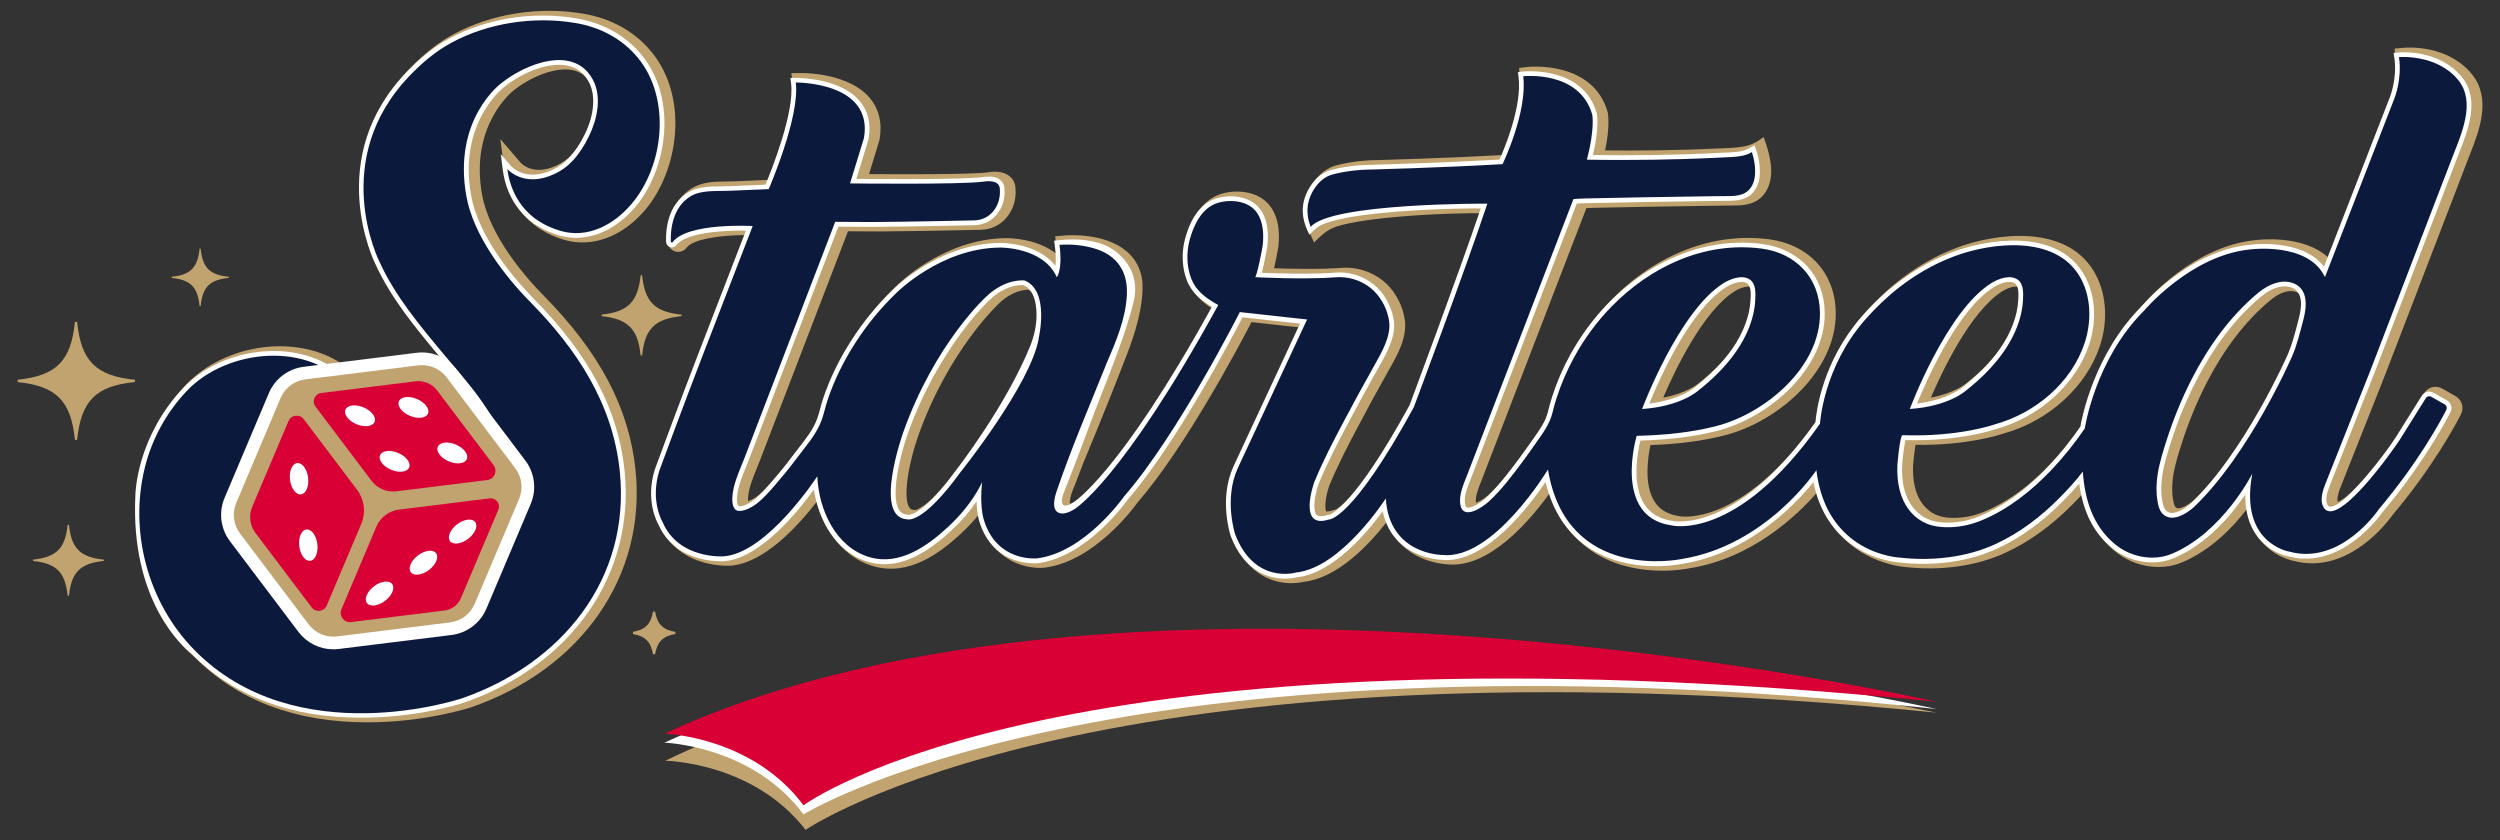 <?xml version="1.0" encoding="UTF-8"?>
<svg xmlns="http://www.w3.org/2000/svg" xmlns:xlink="http://www.w3.org/1999/xlink" version="1.1" id="Layer_2" x="0px" y="0px" viewBox="0 0 1071.78 360.11" style="enable-background:new 0 0 1071.78 360.11;" xml:space="preserve">
<rect x="0" y="0" width="1071.78" height="360.11" fill="#333333" stroke="none"/>
<style type="text/css">
	.st0{fill:#C1A36F;}
	.st1{fill:#FFFFFF;}
	.st2{fill:#0B193D;}
	.st3{fill:#D80034;}
</style>
<g>
	<g>
		<g>
			<path class="st0" d="M279.28,22.21L279.28,22.21c-7.13-8.66-17.2-14.3-29.13-16.33c-19.13-3.24-39.48-0.01-55.85,8.88     c-6.37,3.46-12.02,7.87-18.31,14.3c-37.52,38.33-14.45,84.49-14.25,84.86c6.79,14.99,17.59,27.93,28.03,40.44l0.17,0.2     c1.26,1.51,2.53,3,3.81,4.52c9,10.6,17.49,20.62,21.5,33.5c1,3.21,1.74,6.5,2.2,9.79c1.32,9.43,0.45,19.02-2.51,27.74     c-2.7,7.94-7.17,15.15-12.96,21.33c-18.51,13.2-58.77,24.65-81.14-4.69c-27.18-35.66,0.43-53.12,0.77-53.33     c1.63-0.2,3.28-0.3,4.92-0.26c6.38,0.19,11.58,2.32,14.64,5.97c2.75,3.3,3.52,7.54,3.69,10.53c0.09,1.65,0.06,4.33-0.03,4.98     l-0.6,1.76l1.71,0.63l0.17,0.89l0.95,2.59l2.34-0.47c15.23-3.01,15.82-27.43,15.84-28.45c0.25-9.65-2.82-18.46-9.37-26.94     c-7.51-9.72-19.26-15.45-33.09-16.14c-16.23-0.8-32.69,5.48-42.96,16.36c-20.47,21.68-21.08,46.22-21.1,47.18     c-2.3,46.66,21.14,66.78,24.38,69.33c18.39,18.78,43.43,28.3,74.44,28.3c24.98,0,44.39-6.44,44.6-6.51     c47.37-16.47,74.97-56.34,70.33-101.58c-2.73-26.58-15.29-50.42-39.54-75.01c-6.77-6.86-22.86-24.78-26.22-42.94     c-5.54-29.97,13.14-44.59,13.39-44.78c6.79-5.54,17.68-10.34,25.38-8.8c3.51,0.7,6.09,2.67,7.87,6.01     c2.71,5.06,2.06,12.72-1.73,20.49c-1.88,3.86-3.93,6.97-6.26,9.5c-1.91,2.08-4.02,3.62-6.66,4.86     c-10.08,4.74-15.21-0.87-15.41-1.09l-8.78-10.21l1.72,13.36c1.4,10.87,6.9,19.87,15.49,25.32c3.04,1.93,6.46,3.46,10.17,4.53     c11.85,3.46,24.75-1.25,34.5-12.59C290.89,73.33,295.54,41.96,279.28,22.21z"></path>
			<path class="st0" d="M1059.67,31.74c-10.19-12.42-26.97-11.42-28.86-11.27l-4.28,0.38l0.64,4.24c1.23,8.15-1.75,15.71-1.79,15.82     l-27.06,69.63c-11.02-10.31-30.77-7.69-31.6-7.57c-26.49,2.71-46.31,25.71-47.79,27.47c-19.63,19.68-25.4,46.9-26.29,51.7     c-4.17,6-8.61,11.49-13.19,16.34c-9.31,9.83-18.62,16.62-28.46,20.77c-4.09,1.72-8.27,2.65-12.42,2.76     c-5.73,0.17-9.38-0.99-12.57-3.99c-5.3-4.98-6.1-12.82-5.83-18.53c0.05-1.11,0.55-5.82,1.04-8.79     c21.92,0.36,36.03-4.26,37.74-4.85c19.3-5.3,35.51-20.02,41.3-37.52c3.73-11.26,2.73-23.28-2.67-32.16     c-12.36-20.36-42.33-15.98-58.08-10.19c-2.03,0.75-4.08,1.59-6.09,2.51c-12.69,5.81-24.23,14.6-34.29,26.12     c-16.53,18.93-19.58,40.26-20.1,45.64c-32.87,46.18-58.73,41.11-59.04,41.05l-0.29-0.06c-4.72-0.71-8.2-2.79-10.36-6.19     c-4.64-7.31-2.87-19.04-1.75-24.23c12.27-0.44,22.44-1.79,31.89-4.2c23.05-5.91,47.78-27.66,47.54-52.5     c-0.16-16.91-11.4-29.29-28.63-31.54c-23.84-3.11-48.52,6.42-67.74,26.15c-6.37,6.54-11.88,13.97-16.37,22.1     c-3.32,6.01-6.04,12.29-8.08,18.68c-0.7,2.19-1.3,4.34-1.79,6.4c-0.91,3.82-3.25,7.13-5.73,10.64l-0.79,1.12     c-2.06,2.94-3.78,5.38-5.61,7.83c-4.68,6.31-8.96,11.92-14.02,16.58c-2,1.85-4.36,3.08-5.49,3.44c-0.36-2.66,0.95-5.94,2.21-9.11     c0.21-0.53,0.42-1.04,0.61-1.55L680.11,89.2c1.83-0.09,3.69-0.12,5.5-0.15c0.9-0.02,1.79-0.03,2.68-0.05     c6.53-0.16,13.07-0.28,19.6-0.39c6.99-0.12,13.98-0.22,20.98-0.32l4.46-0.07c3.59-0.06,7.19-0.12,10.78-0.13     c4.06-0.02,9.14-0.63,12.44-5.21c4.32-6,2.87-14.12,0.65-20.93c-0.36-1.1-0.74-2.17-1.12-3.19c-2.18,1.59-4.17,2.93-6.83,3.65     c-3.18,0.86-6.5,0.97-9.77,1.13c-4.91,0.23-9.82,0.43-14.73,0.59c-8.42,0.27-17.13,0.4-26.62,0.4c-4.02,0-7.2-0.02-10-0.05     c2.2-10.55,1.26-15.65,1.11-16.35c-6.21-22.18-33.66-19.49-33.95-19.46l-4.07,0.45l0.51,4.06c1.42,11.4-5.2,27.95-7.51,33.29     c-23.88,1.32-48.72,2.03-53.47,2.16c-6.03,0-12.78,0.87-18.06,2.32c-7.63,2.1-12.57,10.31-13.34,16.96     c-0.3,2.58-0.12,5.24,0.55,7.93c0.03,0.11,0.16,0.51,0.34,1c0.2,0.53,0.31,0.84,0.36,1.01c0,0,1.33,3.04,2.82,6.26     c-0.16-0.18,1.19-1.45,2.34-2.46c0.72-0.64,1.35-1.18,1.48-1.29c2.36-2.07,5.24-3.22,8.26-3.96c4.7-1.16,9.49-1.88,14.29-2.47     c6.49-0.8,13.01-1.33,19.53-1.73c7.2-0.44,14.4-0.7,21.61-0.82c0.36-0.01,3.73,0.14,3.8-0.05c-8.4,24.58-23.12,64.26-29.22,80.61     l-0.34,0.91c-21.61,39.47-31.3,45.07-32.98,45.79l-0.3-0.03l-0.82,0.26c-1.6,0.51-2.36,0.43-2.45,0.4     c-0.77-0.82-0.55-5.97,1.27-11.06c3.66-8.95,8.24-17.63,12.68-26.03c3.95-7.49,8.18-15.23,12.92-23.66l0.36-0.63     c3.31-5.88,7.44-13.19,6.42-20.69c-0.75-5.56-3.56-11.24-7.51-15.2c-4.53-4.53-11.13-7.24-17.62-7.24     c-0.27-0.01-0.57,0-0.91,0.02c-10.07,0.78-23.01,0.48-30.02,0.22c0.12-0.52,0.25-1.08,0.38-1.71c0.67-3.06,1.39-6.81,1.49-7.71     c0.72-6.78-0.28-12.31-2.97-16.41c-4.64-7.07-14.25-8.15-21.21-6.16c-9.05,2.59-13.22,11.76-15.12,19.01     c-1.65,6.27-1.33,13.13,0.86,18.81c2.13,5.53,6.21,8.98,9.94,11.38c-38.41,69.33-58.19,82.53-58.34,82.62     c-1.25,0.73-2.06,1.05-2.53,1.18c-0.02-0.24-0.04-0.55-0.03-0.94c0.06-2.1,0.87-4.08,1.81-6.39l0.1-0.23     c0.2-0.5,0.41-1,0.61-1.51c0.86-2.23,1.71-4.45,2.55-6.69c0.12-0.31,0.24-0.64,0.35-0.95l0,0c0,0,10-23.81,19.39-48.27     c5.45-14.19,6.44-23.33,6.32-28.51c0.02-0.41,0.02-0.79-0.01-1.12c-0.02-0.3-0.07-0.59-0.11-0.88c-0.22-2.35-0.65-3.43-0.65-3.43     l-0.01,0c-1.04-3.67-3.04-6.79-6.02-9.33c-9.36-7.97-24.7-6.95-26.43-6.81l-4.22,0.35l0.55,4.19c0.17,1.28,0.28,2.48,0.35,3.61     c-8.43-6.9-20.38-7.02-21.94-7.02c-26.93,0.3-46.51,19.95-47.29,20.75c-6.8,6.56-12.83,13.91-17.94,21.84     c-5.37,8.33-9.55,16.93-12.41,25.55c-0.47,1.4-0.84,2.79-1.21,4.15c-0.41,1.52-0.8,2.96-1.29,4.33     c-1.55,4.32-4.67,8.3-7.68,12.15c-0.91,1.17-1.82,2.33-2.69,3.5c-2.61,3.52-5.62,7.23-9.21,11.34c-2.25,2.59-4.29,4.87-6.46,6.65     c-1.51,1.24-3.24,2.15-4.42,2.5c-0.03-0.25-0.05-0.54-0.04-0.88c0.1-4.15,1.92-8.64,3.69-12.98c0.45-1.11,0.9-2.21,1.32-3.3     l37.86-98.53l13.26,0.07c9.27-0.07,18.56-0.22,27.21-0.38c4.05-0.07,8.1-0.15,12.14-0.24l1.4-0.02c1.02-0.02,2.04-0.03,3.05-0.07     c4.22-0.14,7.9-1.84,10.65-4.92c2.97-3.32,4.47-7.9,4.12-12.55c-0.02-2.2-0.92-4.14-2.52-5.47c-3.27-2.69-8.16-1.89-9-1.72     c-7.36,1.03-39.83,0.87-51.29,0.78l4.39-14.29l0.11-0.45c1.25-7.14-0.19-13.19-4.28-18c-8.74-10.28-26.89-10.58-28.98-10.58     l-4.55,0.05l0.6,4.51c1.47,11.17-7.48,34.27-10.33,41.25l-14.99,0.62c-0.98,0.04-2.01,0.05-3.05,0.06     c-4.83,0.04-10.31,0.09-14.93,2.94c-2.15,1.33-4.01,3.05-5.52,5.11c-2.55,3.48-4.11,7.86-4.62,13c-0.16,1.62-0.21,3.24-0.14,4.83     c0.08,1.93,1.32,3.54,3.15,4.1c1.84,0.57,3.78-0.06,4.93-1.61c2.76-3.7,14.48-5.34,25.21-5.4l-19.56,50.59     c-9.03,23.43-18.42,49.01-18.52,49.29c-4.21,13.65,0.78,23.37,1.64,24.9c8.11,18.56,30.07,16.97,30.18,16.95     c14.14-1.09,28.54-16.59,37.23-27.88c2.14,8.57,8.05,23.41,23.75,28.07c15.34,4.56,28.81-5.72,37.6-13.84     c2.93-2.71,5.58-5.55,7.93-8.49c0.28,1.83,0.58,2.9,0.63,3.08c5.33,18.51,21.63,20.64,27.46,19.91     c21.5-2.73,38.51-26.13,39.86-28.02c20.16-23.25,42.94-66.01,48.77-77.23l20.49,2.25l-27.34,58.67     c-6.66,14.6-1.51,30.62-1.25,31.38c6.51,17.06,18.56,19.61,25.17,19.61c2.84,0,4.92-0.46,5.54-0.62     c14.29-1.65,27.61-15.66,35.51-25.8c6.12,17.3,24.48,18.29,26.1,18.35c17.69,1.72,35.12-18.67,43.77-30.71     c3.39,10.79,9.32,19.13,17.67,24.84c18.21,12.44,41,7.78,41.85,7.6c26.95-4.22,46.14-22.38,55.08-32.68     c8,28.83,34.65,31.82,37.27,32.04c15.61,1.86,31.11-0.34,43.61-6.17c10.06-4.7,19.32-11.36,28.29-20.37     c1.65-1.66,3.15-3.23,4.52-4.72c2.14,10.59,6.61,18.46,13.9,24.55c7.96,6.65,19.42,8.61,28.52,4.87     c12.39-5.16,21.89-14.83,28.38-23.39c0.65,4.86,2.23,9.11,4.74,12.68c5.53,7.9,13.59,9.7,14.9,9.95     c23.75,6.35,41.12-17.71,42.46-19.63c17.14-20.35,26.78-38.2,29.33-43.19c1.44-2.81,0.41-6.24-2.34-7.8l-5.71-3.24     c-2.67-1.52-6.05-0.67-7.69,1.94l-11.25,17.95c-5.06,8.07-20.6,27.47-25.86,28.66c-0.21-0.72-0.21-2.59,1.02-5.7     c0.02-0.06,4.22-10.63,8.69-21.91c5.11-12.89,10.59-26.71,10.65-26.86l35.48-92.25c0.28-0.74,0.58-1.5,0.9-2.3     C1062.86,56.04,1068.29,42.24,1059.67,31.74z M858.5,124.81L858.5,124.81c1.49-0.93,3.87-1.94,5.6-1.94     c0.56,0,0.99,0.1,1.28,0.31c0.78,0.56,0.61,4.01,0.54,5.3c-0.33,6.44-2.93,13.33-7.52,19.95c-3.86,5.55-8.97,10.79-15.7,16.09     c-0.05,0.04-4.77,4.04-14.91,5.94C832.78,158.85,844.89,133.35,858.5,124.81z M743.73,124.82c1.54-0.97,3.86-1.94,5.59-1.94     c0.39,0,0.93,0.05,1.3,0.31c0.78,0.56,0.61,4.01,0.54,5.3c-0.33,6.44-2.93,13.34-7.52,19.95c-3.86,5.55-8.96,10.79-15.7,16.09     c-0.05,0.04-4.77,4.04-14.91,5.94C718,158.85,730.11,133.36,743.73,124.82z M444.04,144.11l-0.25,1.03     c-15.99,37.38-32.58,54.87-32.84,55.22c-12,16.5-17.77,18.15-18.6,18.31l-0.48-0.07c-1.14-0.04-1.63-0.44-2.02-1.01     c-2.92-4.32-0.23-19.5,3.94-31.1c12.93-36.32,34.22-56.15,34.47-56.38c5.58-5.36,10.73-5.89,12.52-5.89c0.05,0,0.09,0,0.14,0     C446.61,127.17,445.12,139.52,444.04,144.11z M986.23,136.17l-0.65,2.47c-1.15,4.4-2.23,8.56-3.98,12.58     c-0.18,0.41-18.23,41.44-41.14,63.24c-1.27,1.14-4.53,3.45-6.61,3.45c-0.03,0-0.06,0-0.09,0c-0.48-0.02-0.77-0.17-1.12-0.56     c-0.58-0.65-0.87-2.33-1.01-3.14c-0.54-3.15-0.52-6.51,0.06-10.27c0.74-4.79,2.32-9.72,3.72-14.06     c2.88-8.96,6.4-17.54,10.48-25.49c7.6-14.82,16.78-26.79,27.29-35.57c1.96-1.64,4.98-3.67,8.18-4.01     c0.22-0.02,0.45-0.04,0.69-0.04c1.69,0,3.2,0.56,3.94,1.45C987.45,127.97,987.52,131.32,986.23,136.17z"></path>
		</g>
		<g>
			<path class="st1" d="M275.03,23.5c-6.81-8.28-16.47-13.68-27.91-15.62c-18.68-3.17-38.57-0.01-54.55,8.66     c-6.19,3.36-11.69,7.66-17.83,13.94c-36.44,37.23-14.07,82.2-13.86,82.62c6.68,14.74,17.38,27.57,27.74,39.97l0.17,0.2     c1.25,1.5,2.52,2.99,3.8,4.51c9.13,10.76,17.76,20.93,21.89,34.21c1.03,3.31,1.79,6.71,2.27,10.11     c1.36,9.74,0.47,19.65-2.59,28.67c-2.58,7.61-6.74,14.56-12.1,20.62c-18.47,13.23-58.82,24.76-81.22-4.63     c-27.35-35.88,0.78-53.34,0.78-53.34l-1.93-2.11c1.4-0.14,2.82-0.2,4.22-0.16c6.97,0.21,12.69,2.59,16.13,6.7     c3.11,3.72,3.97,8.42,4.15,11.71c0.09,1.7,0.07,5.12-0.1,5.64l0.93,0.35l0.38,2.01l0.25,0.65l0.67-0.13     c13.66-2.7,14.2-25.55,14.21-26.52c0.24-9.16-2.69-17.55-8.95-25.65c-7.15-9.25-18.36-14.7-31.59-15.36     c-15.63-0.76-31.5,5.25-41.4,15.73c-19.93,21.1-20.53,44.92-20.55,45.9c-2.27,46.17,21.11,65.71,23.71,67.72     c18,18.44,42.59,27.79,73.09,27.79c24.69,0,43.74-6.33,43.94-6.4c46.45-16.15,73.53-55.19,68.98-99.46     c-2.68-26.1-15.06-49.55-38.97-73.79c-6.9-6.99-23.31-25.28-26.77-43.99c-5.82-31.45,13.87-46.55,14.1-46.72     c6.93-5.66,18.36-10.95,27.06-9.21c4.08,0.82,7.2,3.18,9.26,7.04c3.01,5.63,2.38,13.98-1.7,22.33c-1.97,4.04-4.13,7.3-6.59,9.98     c-2.09,2.28-4.41,3.97-7.28,5.32c-11.47,5.4-17.55-1.32-17.8-1.6l-4.39-5.1l0.86,6.68c1.32,10.27,6.49,18.75,14.57,23.87     c2.88,1.83,6.13,3.28,9.65,4.3c11.07,3.23,23.18-1.25,32.4-11.97C286.14,72.64,290.64,42.46,275.03,23.5z"></path>
			<path class="st1" d="M1055.42,33.02c-9.55-11.63-25.35-10.68-27.12-10.54l-2.14,0.19l0.32,2.12c1.33,8.77-1.87,16.76-1.9,16.85     l-28.24,72.65c-9.55-12.28-31.18-9.45-32.1-9.32c-26.07,2.67-45.72,25.89-46.5,26.83c-19.85,19.85-25.22,47.35-25.87,51.13     c-4.3,6.22-8.89,11.92-13.64,16.94c-9.5,10.03-19.03,16.99-29.14,21.25c-4.32,1.82-8.74,2.81-13.15,2.92     c-6.26,0.18-10.44-1.18-14.01-4.53c-5.86-5.5-6.75-13.96-6.47-20.09c0.06-1.3,0.78-8.13,1.39-10.75     c23.86,0.65,38.72-4.69,38.82-4.73c18.69-5.11,34.38-19.33,39.97-36.22c3.54-10.7,2.62-22.1-2.48-30.48     c-11.68-19.24-40.48-14.92-55.66-9.34c-1.98,0.73-3.98,1.55-5.94,2.45c-12.43,5.69-23.74,14.31-33.61,25.61     c-16.66,19.08-19.28,40.46-19.65,45.04c-34.18,48.29-61.11,42.37-61.41,42.3l-0.19-0.04c-5.32-0.8-9.28-3.19-11.77-7.11     c-5.52-8.68-2.84-22.5-1.67-27.28c12.82-0.38,23.32-1.71,33-4.19c22.31-5.72,46.25-26.67,46.02-50.53     c-0.15-15.85-10.7-27.45-26.88-29.56c-23.2-3.03-47.26,6.29-66.03,25.56c-6.24,6.41-11.64,13.7-16.05,21.67     c-3.26,5.89-5.92,12.06-7.92,18.32c-0.68,2.14-1.27,4.24-1.75,6.25c-1,4.2-3.45,7.66-6.04,11.33l-0.79,1.11     c-1.98,2.82-3.77,5.36-5.64,7.87c-4.74,6.4-9.09,12.08-14.27,16.86c-2.5,2.31-6.48,4.52-8.04,3.99     c-0.13-0.04-0.54-0.17-0.75-1.32c-0.63-3.3,0.82-6.95,2.27-10.57c0.21-0.52,0.41-1.03,0.6-1.53l45-116.86     c2.27-0.16,4.6-0.2,6.89-0.23c0.89-0.01,1.78-0.03,2.66-0.05c6.54-0.16,13.07-0.28,19.61-0.39c6.99-0.12,13.99-0.22,20.98-0.32     l4.46-0.07c3.6-0.06,7.2-0.12,10.8-0.13c3.8-0.02,8.06-0.55,10.81-4.37c1.57-2.18,2.34-5.08,2.29-8.62     c-0.04-3-0.65-5.99-1.59-8.85c-0.22-0.68-0.47-1.35-0.73-2.01c-1.53,0.86-2.98,1.84-4.68,2.34c-1.71,0.49-3.49,0.64-5.26,0.73     c-7.4,0.38-13.99,0.65-20.12,0.85c-8.43,0.27-17.16,0.4-26.69,0.4c-5.27,0-9.08-0.03-12.51-0.08c2.82-11.87,1.73-17.51,1.67-17.8     c-5.8-20.73-31.52-18.03-31.78-18l-2.04,0.23l0.26,2.03c1.59,12.76-6.17,31.05-8.17,35.49c-24.99,1.4-51.8,2.15-54.82,2.24     c-5.86,0-12.41,0.84-17.52,2.25c-6.53,1.8-11.16,9.17-11.88,15.25c-0.52,4.42,0.69,8.54,2.74,12.41c0.71-0.68,1.38-1.37,2.08-2     c0.91-0.82,1.87-1.56,3.03-2.11c1.44-0.68,2.96-1.18,4.49-1.62c4.18-1.2,8.5-1.91,12.8-2.52c5.3-0.74,10.63-1.26,15.96-1.67     c5.59-0.43,11.19-0.73,16.8-0.95c5.1-0.2,10.21-0.33,15.31-0.37c0.28,0,2.96,0.12,3-0.02c-9.73,28.79-29.73,82.2-30.54,84.4     c-23.69,43.29-33.59,46.76-34.6,47.01l-0.32-0.04l-0.41,0.13c-1.54,0.49-3.57,0.87-4.52-0.12c-1.93-2-0.63-9.09,0.85-13.23     c3.7-9.04,8.3-17.77,12.76-26.21c3.97-7.52,8.2-15.27,12.95-23.71l0.36-0.63c3.17-5.61,7.1-12.6,6.18-19.43     c-0.7-5.14-3.29-10.39-6.94-14.04c-4.16-4.16-10.23-6.65-16.23-6.65c-0.21,0-0.46,0-0.72,0.02c-11.34,0.87-26.09,0.41-32.72,0.13     c0.26-0.98,0.57-2.28,0.96-4.06c0.69-3.14,1.37-6.75,1.45-7.49c0.67-6.31-0.22-11.39-2.65-15.09     c-4.08-6.22-12.69-7.12-18.97-5.33c-8.14,2.33-11.95,10.84-13.72,17.58c-1.54,5.87-1.25,12.27,0.79,17.58     c2.17,5.63,6.57,8.92,10.75,11.4c-39.63,71.92-59.28,83.81-59.57,83.99c-4.93,3.07-5.62-0.09-3.86-4.45     c6-14.87,10-26.51,15.13-39.59c4.94-12.59,11.51-28.83,14.74-42.06c2.74-11.22-3.35-18-7-21.11c-8.91-7.59-24.3-5.39-24.95-5.33     l-2.11,0.18l0.28,2.1c0.53,4,0.48,6.8,0.26,8.7c-7.91-10.18-23.67-9.82-23.84-9.82c-26.1,0.3-45.13,19.38-45.91,20.18     c-6.69,6.45-12.62,13.68-17.65,21.48c-5.28,8.19-9.38,16.64-12.2,25.1c-0.45,1.35-0.82,2.72-1.17,4.04     c-0.42,1.57-0.82,3.04-1.34,4.49c-1.66,4.63-4.86,8.71-7.99,12.71c-0.9,1.16-1.8,2.3-2.66,3.46c-2.64,3.56-5.68,7.31-9.3,11.46     c-2.31,2.65-4.41,5-6.7,6.88c-2.06,1.69-5.1,3.31-6.95,3.11c-0.36-0.04-0.85-1.35-0.81-3.09c0.11-4.53,1.99-9.16,3.84-13.69     c0.45-1.1,0.89-2.19,1.3-3.26l38-98.9l0.34-0.93l14.65,0.08c9.25-0.07,18.53-0.22,27.19-0.38c4.05-0.07,8.1-0.15,12.14-0.24     l1.41-0.03c1.01-0.02,2.01-0.03,3.02-0.07c3.65-0.12,6.84-1.59,9.21-4.25c2.62-2.93,3.94-7.01,3.61-11.12     c0-1.65-0.62-3.03-1.79-3.99c-2.62-2.16-6.98-1.36-7.43-1.27c-8.08,1.13-44.81,0.87-54.3,0.78l5.18-16.88l0.05-0.21     c1.14-6.52-0.15-12.02-3.83-16.34c-8.14-9.58-25.32-9.87-27.41-9.87l-2.28,0.03l0.3,2.26c1.62,12.32-8.48,37.54-10.96,43.48     l-16.29,0.68c-1,0.04-2.05,0.05-3.12,0.06c-4.57,0.04-9.75,0.08-13.88,2.64c-1.93,1.19-3.59,2.73-4.96,4.59     c-2.34,3.19-3.76,7.23-4.24,12.01c-0.15,1.52-0.2,3.05-0.13,4.55c0.05,1.06,0.73,1.95,1.74,2.26c1.01,0.31,2.07-0.03,2.71-0.89     c3.98-5.32,20.14-6.39,29.77-6.19l-20.61,53.32c-9.09,23.58-18.39,48.94-18.47,49.16c-4.06,13.17,0.97,22.45,1.52,23.39     c7.5,17.33,28.03,15.87,28.22,15.85c15.22-1.17,31.33-20.85,38.47-30.68c1.94,12.49,8.95,26.7,23.24,30.94     c14.35,4.26,27.22-5.6,35.66-13.39c4.25-3.93,7.89-8.13,10.84-12.5c0.16,4.99,0.99,7.89,1.03,8.02     c5.9,20.49,25.07,18.49,25.27,18.46c20.96-2.66,37.85-26.31,38.52-27.27c21.09-24.28,45.54-71.05,49.2-78.14l24.66,2.71     l-28.53,61.2c-6.33,13.87-1.42,29.15-1.2,29.82c6.08,15.93,17.19,18.31,23.28,18.31c2.73,0,4.72-0.47,5.17-0.59     c15.5-1.7,30.25-19.42,36.72-28.28c4.24,20.05,24.56,20.78,25.39,20.8c18.74,1.91,37.81-23.53,44.44-33.37     c2.97,12.35,9.03,21.71,18.01,27.85c17.48,11.94,39.51,7.46,40.4,7.27c29.53-4.62,49.7-26.68,56.42-35.08     c6.55,32.6,36.24,34.41,36.48,34.42c15.26,1.81,30.36-0.32,42.52-6c9.85-4.6,18.91-11.13,27.71-19.97     c2.82-2.83,5.2-5.4,7.25-7.81c1.67,12.23,6.11,20.99,13.9,27.5c7.41,6.19,18.03,8.02,26.45,4.55     c14.68-6.11,25.22-19.01,30.84-27.37c-0.1,6.93,1.48,12.76,4.71,17.37c5.21,7.43,12.89,8.99,13.69,9.13     c22.8,6.17,39.74-17.91,40.41-18.89c17.04-20.21,26.61-37.93,29.13-42.88c0.95-1.85,0.27-4.1-1.54-5.12l-5.72-3.24     c-1.73-0.98-3.92-0.43-4.98,1.26l-11.25,17.95c-3.81,6.08-21.52,29.66-28.01,29.66c-0.06,0-0.12,0-0.18-0.01     c-0.26-0.02-0.74-0.06-1.2-1.18c-0.63-1.52-0.28-4.19,0.96-7.34c0.05-0.14,19.33-48.75,19.33-48.75l35.48-92.24     c0.29-0.74,0.59-1.52,0.9-2.31C1058.11,55.76,1063.29,42.61,1055.42,33.02z M854.74,123.1c1.5-0.94,4.3-2.25,6.67-2.25     c0.92,0,1.78,0.2,2.46,0.69c1.68,1.21,1.51,4.58,1.38,7.04c-0.35,6.81-3.07,14.07-7.88,21c-3.98,5.72-9.21,11.1-16.03,16.46     c-0.06,0.05-6.11,5.34-19.49,6.96C826.14,162.5,839.31,132.78,854.74,123.1z M739.97,123.11c1.65-1.04,4.39-2.25,6.66-2.25     c1,0,1.83,0.23,2.47,0.69c1.68,1.2,1.51,4.58,1.38,7.04c-0.35,6.82-3.07,14.08-7.88,21c-3.97,5.72-9.21,11.09-16.03,16.46     c-0.06,0.05-6.11,5.34-19.49,6.96C711.37,162.51,724.53,132.79,739.97,123.11z M455.34,207.53     C455.34,207.53,455.34,207.53,455.34,207.53L455.34,207.53L455.34,207.53z M409.9,201.55c-13.47,18.52-19.56,19.15-20.32,19.15     l-0.46-0.08c-1.63-0.06-2.78-0.67-3.61-1.9c-3.86-5.71,0.23-23.21,3.71-32.9c13.17-37,34.74-56.95,34.97-57.16     c6.78-6.51,13.09-6.53,14.55-6.43c4.3,1.88,5.52,7.15,5.63,12.1c0.1,4.77-0.9,9.5-2.68,13.93     C431.32,173.95,410.14,201.23,409.9,201.55z M985.49,136.69l-0.64,2.46c-1.17,4.48-2.27,8.71-4.08,12.88     c-0.18,0.42-18.43,41.85-41.63,63.93c-0.19,0.17-4.64,4.07-8.14,3.96c-1.02-0.05-1.83-0.44-2.54-1.23c-0.9-1-1.24-2.66-1.5-4.14     c-0.58-3.37-0.56-6.94,0.06-10.92c0.77-4.95,2.37-9.95,3.79-14.37c2.91-9.07,6.48-17.75,10.61-25.79     c7.73-15.06,17.08-27.24,27.79-36.19c2.18-1.82,5.55-4.08,9.27-4.47c0.29-0.03,0.59-0.05,0.91-0.05c2.31,0,4.36,0.82,5.49,2.18     C986.78,127.25,986.98,131.09,985.49,136.69z"></path>
		</g>
		<g>
			<path class="st2" d="M273.47,24.78c-6.78-8.24-16.3-13.15-26.69-14.91c-17.71-3-37.41-0.15-53.25,8.45     c-6.66,3.62-12.11,8.21-17.36,13.58c-35.76,36.53-13.46,80.37-13.46,80.37c6.6,14.58,17.44,27.52,27.62,39.71     c10.21,12.22,21.22,23.82,26.07,39.41c1.06,3.4,1.85,6.89,2.34,10.43c1.39,9.92,0.54,20.1-2.68,29.6     c-1.76,5.18-4.06,9.62-6.81,13.44c-11.67,14.64-61.14,35.65-87.5,3.06c-1.04-1.43-2.12-2.89-3.25-4.36     c-22.9-33.08,2.12-49.51,3.07-50.12c6.79-3.87,13.85-4.24,19.99,3.11c3.01,3.61,4.37,8.27,4.62,12.9     c0.03,0.49,0.24,6.54-0.4,6.66c12.31-2.31,12.69-24.61,12.69-24.61c0.24-9.25-2.95-17.15-8.53-24.37     c-16.43-21.27-52.58-17.84-69.92,0.53c-8.62,9.12-14.81,20.39-17.87,32.57c-6.92,27.54,1.23,57.95,20.94,78.19     c43.84,44.99,114.99,20.96,114.99,20.96c42.37-14.73,72.41-50.8,67.63-97.35c-2.98-28.98-18.45-52.35-38.39-72.58     c-11.33-11.49-24.27-28.57-27.32-45.04c-6.15-33.26,14.81-48.65,14.81-48.65c9.92-8.09,31.13-16.97,39.37-1.57     c3.95,7.37,1.84,16.99-1.66,24.17c-1.84,3.76-4.08,7.38-6.92,10.46c-2.32,2.52-4.85,4.34-7.91,5.78     c-13.08,6.15-20.19-2.12-20.19-2.12c1.18,9.18,5.76,17.42,13.65,22.43c2.82,1.79,5.92,3.13,9.13,4.07     c11.67,3.4,22.79-2.6,30.3-11.34C284.77,71.13,287.78,42.16,273.47,24.78z"></path>
			<path class="st2" d="M1016.07,159.18c3.21-8.34,6.41-16.68,9.62-25.02c6.18-16.06,12.35-32.12,18.53-48.18     c2.44-6.34,4.88-12.68,7.32-19.03c3.64-9.47,10.04-23.24,2.31-32.66c-9.23-11.25-25.38-9.81-25.38-9.81     c1.44,9.52-2.02,17.88-2.02,17.88l-29.71,76.43c-7.21-15.29-32.3-11.83-32.3-11.83c-25.38,2.6-45.28,26.25-45.28,26.25     c-21.06,21.05-25.38,50.47-25.38,50.47c-4.25,6.19-8.92,12.1-14.09,17.55c-8.49,8.96-18.36,16.89-29.82,21.72     c-4.41,1.86-9.09,2.95-13.88,3.07c-5.9,0.15-11.01-0.91-15.45-5.08c-5.88-5.53-7.46-13.9-7.1-21.66     c0.04-0.87,1.12-12.76,2.18-12.72c24.23,0.87,39.51-4.61,39.51-4.61c17.16-4.69,32.87-17.66,38.58-34.91     c3.07-9.27,2.88-20.29-2.29-28.8c-10.53-17.34-37.04-14.45-53.24-8.49c-1.96,0.72-3.9,1.52-5.8,2.39     c-12.86,5.89-23.69,14.52-32.93,25.1c-17.88,20.48-19.2,44.42-19.2,44.42c-35.93,51.05-63.87,43.55-63.87,43.55     c-25.09-3.75-14.71-38.36-14.71-38.36c11.43-0.27,22.97-1.32,34.07-4.17c20.9-5.36,44.73-25.16,44.5-48.55     c-0.15-15.17-10.43-25.66-25.12-27.57c-24.34-3.17-47.54,7.74-64.32,24.96c-6.17,6.33-11.45,13.5-15.73,21.24     c-3.16,5.72-5.78,11.74-7.77,17.96c-0.64,2.01-1.22,4.05-1.71,6.1c-1.2,5.03-4.22,8.99-7.14,13.14     c-1.86,2.66-3.73,5.31-5.67,7.92c-4.43,5.98-9.03,12.07-14.52,17.14c-2.66,2.46-10.9,8.06-12.14,1.57     c-0.85-4.45,1.4-9.13,2.97-13.2c0.7-1.83,1.41-3.66,2.11-5.49c2.18-5.66,4.36-11.32,6.54-16.98c2.85-7.39,5.69-14.78,8.54-22.17     c3.08-7.99,6.16-15.98,9.23-23.97c2.87-7.46,5.75-14.93,8.62-22.39c2.24-5.8,4.47-11.61,6.71-17.41     c1.24-3.21,2.47-6.42,3.71-9.63c3.62-0.33,7.29-0.3,10.92-0.39c6.54-0.16,13.08-0.28,19.62-0.39c6.99-0.12,13.99-0.23,20.98-0.32     c5.09-0.07,10.19-0.18,15.29-0.2c3.5-0.01,6.99-0.49,9.18-3.53c1.53-2.13,1.94-4.85,1.91-7.41c-0.03-1.86-0.3-3.72-0.71-5.53     c-0.03-0.15-0.71-2.38-0.66-2.4c-2.6,1.62-5.77,1.98-8.76,2.14c-6.71,0.34-13.44,0.64-20.16,0.85c-8.91,0.28-17.83,0.4-26.75,0.4     c-5.03,0-10.06-0.03-15.09-0.12c3.46-13.08,2.31-19.23,2.31-19.23c-5.38-19.23-29.61-16.54-29.61-16.54     c1.92,15.38-8.85,37.69-8.85,37.69c-26.92,1.54-56.15,2.31-56.15,2.31c-5.35,0-11.8,0.75-16.98,2.18     c-5.56,1.53-9.76,8.05-10.41,13.54c-0.02,0.14-0.03,0.29-0.04,0.43c-0.13,1.43-0.07,2.88,0.15,4.3c0.22,1.44,0.69,2.78,1.14,4.17     c8.46-10.38,75.76-10,75.76-10c-9.61,28.84-31.53,87.3-31.53,87.3c-26.92,49.22-36.53,48.14-36.53,48.14     c-13.46,4.3-6.15-16.03-6.15-16.03c3.7-9.05,8.28-17.75,12.84-26.39c4.21-7.98,8.55-15.89,12.98-23.76     c3.01-5.35,7.16-12.39,6.29-18.8c-0.64-4.69-3.03-9.54-6.37-12.89c-3.84-3.84-9.38-6.06-14.81-6.06c-0.18,0-0.37,0-0.55,0.01     c-15,1.15-35.76,0-35.76,0c0.73,0.04,3.17-12.5,3.29-13.65c0.49-4.59,0.28-9.79-2.33-13.77c-3.45-5.27-11.14-6.09-16.73-4.49     c-7.03,2.01-10.62,9.66-12.32,16.15c-1.38,5.28-1.25,11.22,0.72,16.34c1.95,5.05,5.86,8.06,10.4,10.68     c0.4,0.23,0.8,0.45,1.2,0.67c-41.53,75.76-61.72,87.58-61.72,87.58c-1.72,1.01-4.3,2.32-6.37,1.64c-3.73-1.24-1.98-7.1-1.11-9.65     c6.31-18.52,14.04-36.33,21.29-54.47c4.02-9.38,8.2-19.05,8.73-29.38c0.52-10.11-4.28-17.1-13.89-19.95     c-4.76-1.41-10.05-1.95-15.01-1.54c1.44,10.96-1.15,13.84-1.15,13.84c-5.77-12.98-24.4-12.69-24.4-12.69     c-25.55,0.29-44.53,19.61-44.53,19.61c-6.57,6.34-12.41,13.45-17.35,21.12c-4.95,7.68-9.09,15.96-11.98,24.64     c-0.94,2.83-1.53,5.78-2.53,8.57c-2.27,6.32-7.03,11.44-10.93,16.69c-2.97,4-6.14,7.84-9.4,11.59c-2.16,2.48-4.44,5.06-6.94,7.11     c-2.02,1.67-5.68,3.85-8.44,3.56c-2.26-0.24-2.66-3.38-2.62-5.15c0.14-6.06,3.12-12.02,5.28-17.63     c2.38-6.19,4.76-12.38,7.14-18.57c2.98-7.75,5.95-15.5,8.93-23.25c3.05-7.95,6.11-15.9,9.16-23.85     c2.61-6.79,5.22-13.58,7.83-20.38c1.64-4.28,3.29-8.56,4.93-12.83l0.83-2.26l16.04,0.09c9.06-0.07,18.11-0.21,27.16-0.38     c4.05-0.07,8.09-0.15,12.14-0.24c1.47-0.03,2.93-0.04,4.4-0.09c7.17-0.24,11.4-6.6,10.87-13.35c0-4.61-6.92-3.27-6.92-3.27     c-9.61,1.35-57.3,0.77-57.3,0.77l5.96-19.42c4.23-24.23-29.23-23.84-29.23-23.84c1.92,14.61-11.6,45.71-11.6,45.71     c-1.09,0.05-2.19,0.09-3.28,0.14c-4.76,0.2-9.52,0.4-14.28,0.59c-5.17,0.21-11.46-0.42-16.03,2.4c-1.71,1.06-3.2,2.44-4.39,4.06     c-2.34,3.19-3.47,7.12-3.85,11.01c-0.14,1.42-0.18,2.84-0.13,4.26c0.02,0.44,0.55,0.6,0.81,0.25c6.34-8.48,34.29-6.89,34.29-6.89     l-21.63,55.95c-9.23,23.94-18.43,49.03-18.43,49.03c-4,12.98,1.41,21.92,1.41,21.92c6.92,16.15,26.25,14.71,26.25,14.71     c18.75-1.44,40.09-34.32,40.09-34.32c0.58,14.06,7.73,30.33,22.35,34.66c12.79,3.79,24.69-4.6,33.71-12.94     c5.47-5.06,10.38-11.04,13.84-17.67c0.27-0.51,0.54-1.03,0.77-1.56c-1.15,9.71,0.58,15.67,0.58,15.67     c5.48,19.04,23.07,17.02,23.07,17.02c20.48-2.6,37.21-26.54,37.21-26.54c23.07-26.54,49.61-79.03,49.61-79.03l28.84,3.17     l-29.71,63.74c-6.06,13.27-1.15,28.27-1.15,28.27c8.36,21.92,26.25,16.44,26.25,16.44c19.32-2.02,38.36-31.73,38.36-31.73     c1.44,24.23,24.23,24.23,24.23,24.23c21.92,2.31,45.28-36.63,45.28-36.63c8.08,48.74,57.11,38.4,57.11,38.4     c36.63-5.73,57.97-38.11,57.97-38.11c4.33,36.05,35.48,37.44,35.48,37.44c13.7,1.62,28.85,0.05,41.43-5.82     c10.29-4.8,19.14-11.53,27.13-19.56c3.6-3.61,7.11-7.41,10.18-11.48c0.86,11.99,4.21,23.14,13.69,31.06     c6.58,5.5,16.28,7.57,24.38,4.24c21.92-9.12,34.61-34.43,34.61-34.43c-5.77,30,15.86,33.46,15.86,33.46     c22.21,6.06,38.36-18.17,38.36-18.17c16.85-19.98,26.27-37.35,28.92-42.55c0.45-0.88,0.12-1.96-0.74-2.45l-5.72-3.24     c-0.79-0.45-1.79-0.19-2.27,0.57l-11.25,17.95c-1.98,3.15-27.92,40.31-32.97,28.18c-1.1-2.64-0.05-6.32,0.95-8.86     C996.8,207.79,1016.07,159.18,1016.07,159.18z M853.67,121.39c2.98-1.87,8.15-3.81,11.38-1.48c2.6,1.87,2.37,5.9,2.22,8.79     c-0.4,7.97-3.73,15.56-8.24,22.05c-4.47,6.44-10.18,11.97-16.33,16.8c0,0-7.21,6.63-23.94,7.79     C818.77,175.33,834.34,133.51,853.67,121.39z M738.89,121.4c2.98-1.87,8.15-3.81,11.38-1.48c2.6,1.87,2.37,5.9,2.22,8.79     c-0.4,7.97-3.73,15.56-8.24,22.05c-4.47,6.44-10.18,11.97-16.33,16.8c0,0-7.21,6.63-23.94,7.79     C704,175.34,719.57,133.52,738.89,121.4z M411.53,202.74c-16.15,22.21-22.5,19.9-22.5,19.9c-15-0.58-1.73-37.5-1.73-37.5     c13.56-38.07,35.48-57.94,35.48-57.94c8.36-8.04,16.44-6.96,16.44-6.96c10.96,4.33,6.06,24.8,6.06,24.8     c0.02,0,0.04,0.01,0.05,0.01C441.87,164.96,411.53,202.74,411.53,202.74z M987.44,137.21c-1.42,5.33-2.61,10.53-4.83,15.63     c0,0-18.17,41.82-42.11,64.61c0,0-8.65,8.08-13.56,2.6c-1.24-1.38-1.68-3.37-1.98-5.15c-0.67-3.91-0.54-7.76,0.05-11.57     c0.77-4.97,2.32-9.86,3.86-14.68c2.88-8.96,6.44-17.72,10.73-26.1c7.09-13.82,16.31-26.81,28.29-36.82     c2.9-2.43,6.53-4.52,10.35-4.93c2.88-0.3,6.24,0.53,8.17,2.85C989.46,127.32,988.54,133.07,987.44,137.21z"></path>
		</g>
	</g>
	<g>
		<g>
			<g>
				<path class="st1" d="M220.91,200.76l-29.42-38.95c-2.85-3.77-7.5-5.74-12.19-5.16l-48.44,6.01c-4.69,0.58-8.72,3.62-10.56,7.98      l-19.02,44.96c-1.84,4.36-1.22,9.36,1.63,13.14l29.42,38.95c2.85,3.77,7.5,5.74,12.19,5.16l48.44-6.01      c4.69-0.58,8.72-3.62,10.56-7.98l19.02-44.96C224.38,209.54,223.76,204.53,220.91,200.76z"></path>
				<path class="st1" d="M142.9,278.37c-5.81,0-11.37-2.72-14.92-7.42L98.56,232c-4.01-5.31-4.89-12.41-2.3-18.53l19.02-44.96      c2.59-6.13,8.3-10.44,14.9-11.26l48.44-6.01c6.6-0.82,13.19,1.97,17.2,7.28l29.42,38.95c4.01,5.31,4.89,12.41,2.3,18.53      l-19.02,44.96c-2.59,6.12-8.3,10.44-14.9,11.26l-48.44,6.01C144.42,278.33,143.66,278.37,142.9,278.37z M180.92,161.98      c-0.32,0-0.64,0.02-0.95,0.06l-48.45,6.01c-2.76,0.34-5.14,2.14-6.22,4.7l-19.02,44.96c-1.08,2.56-0.71,5.52,0.96,7.74      l29.42,38.95c1.67,2.22,4.43,3.38,7.18,3.04l48.44-6.01c2.76-0.34,5.14-2.14,6.22-4.7l19.02-44.96      c1.08-2.56,0.72-5.52-0.96-7.74h0l-29.42-38.95C185.67,163.12,183.35,161.98,180.92,161.98z"></path>
			</g>
			<path class="st0" d="M203.52,258.85l19.02-44.96c1.84-4.36,1.22-9.36-1.63-13.14l-29.42-38.95c-2.85-3.77-7.5-5.74-12.19-5.16     l-48.44,6.01c-4.69,0.58-8.72,3.62-10.56,7.98l-19.02,44.96c-1.84,4.36-1.22,9.36,1.63,13.14l29.42,38.95     c2.85,3.77,7.5,5.74,12.19,5.16l48.44-6.01C197.65,266.25,201.68,263.21,203.52,258.85z"></path>
			<g>
				<path class="st3" d="M137.73,168.48l40.36-5c3.6-0.45,7.17,1.06,9.35,3.96l24.15,31.97c1.86,2.46,0.36,6.01-2.7,6.39l-39,4.83      c-4.07,0.5-8.11-1.2-10.58-4.48l-24.05-31.84C133.56,172.06,134.93,168.82,137.73,168.48z"></path>
				<path class="st3" d="M108.13,217.27l15.55-36.75c1.14-2.7,4.77-3.15,6.54-0.81l22.86,30.26c3.17,4.2,3.86,9.77,1.81,14.62      l-14.82,35.02c-1.12,2.66-4.7,3.1-6.44,0.8l-24.11-31.92C107.09,225.27,106.56,220.99,108.13,217.27z"></path>
				<path class="st3" d="M171.03,218.48l38.93-4.83c2.69-0.33,4.74,2.37,3.68,4.87l-16.05,37.94c-1.21,2.86-3.86,4.86-6.94,5.25      l-40.14,4.98c-3.03,0.38-5.32-2.67-4.14-5.48l14.99-35.43C163.04,221.8,166.73,219.01,171.03,218.48z"></path>
			</g>
			<g>
				<g>
					<g>
						
							<ellipse transform="matrix(0.39 -0.921 0.921 0.39 -52.676 269.751)" class="st1" cx="177.18" cy="174.62" rx="3.91" ry="6.77"></ellipse>
						
							<ellipse transform="matrix(0.39 -0.921 0.921 0.39 -60.482 296.989)" class="st1" cx="193.83" cy="194.13" rx="3.91" ry="6.77"></ellipse>
						
							<ellipse transform="matrix(0.39 -0.921 0.921 0.39 -69.951 250.843)" class="st1" cx="154.28" cy="178.2" rx="3.91" ry="6.77"></ellipse>
						
							<ellipse transform="matrix(0.39 -0.921 0.921 0.39 -78.883 276.418)" class="st1" cx="169.11" cy="197.72" rx="3.91" ry="6.77"></ellipse>
					</g>
				</g>
				<g>
					<g>
						
							<ellipse transform="matrix(0.992 -0.123 0.123 0.992 -24.282 17.337)" class="st1" cx="128.26" cy="205.32" rx="3.91" ry="6.77"></ellipse>
						
							<ellipse transform="matrix(0.992 -0.123 0.123 0.992 -27.755 18.039)" class="st1" cx="132.23" cy="233.81" rx="3.91" ry="6.77"></ellipse>
					</g>
				</g>
				<g>
					<g>
						
							<ellipse transform="matrix(0.798 -0.603 0.603 0.798 -97.323 165.552)" class="st1" cx="198.25" cy="227.93" rx="6.77" ry="3.91"></ellipse>
						
							<ellipse transform="matrix(0.798 -0.603 0.603 0.798 -108.758 158.13)" class="st1" cx="181.47" cy="241.27" rx="6.77" ry="3.91"></ellipse>
						
							<ellipse transform="matrix(0.798 -0.603 0.603 0.798 -120.527 149.452)" class="st1" cx="162.64" cy="254.49" rx="6.77" ry="3.91"></ellipse>
					</g>
				</g>
			</g>
		</g>
		<g>
			<path class="st0" d="M33.08,138.02h-0.96c-1.65,16.69-7.97,23.07-24.56,24.77v1.01c16.59,1.7,22.91,8.08,24.56,24.77h0.96     c1.66-16.76,8.03-23.13,24.79-24.79v-0.96C41.11,161.15,34.74,154.79,33.08,138.02z"></path>
			<path class="st0" d="M29.58,225H29c-1,10.04-4.79,13.88-14.78,14.9v0.61c9.98,1.02,13.78,4.86,14.78,14.9h0.58     c1-10.08,4.83-13.91,14.91-14.92v-0.58C34.41,238.92,30.58,235.09,29.58,225z"></path>
			<path class="st0" d="M86.03,106.61h-0.47c-0.8,8.11-3.87,11.21-11.94,12.04v0.49c8.06,0.83,11.13,3.93,11.94,12.04h0.47     c0.81-8.15,3.9-11.24,12.05-12.05v-0.47C89.93,117.85,86.84,114.76,86.03,106.61z"></path>
			<path class="st0" d="M275.29,118.01h-0.65c-1.13,11.35-5.42,15.69-16.71,16.85v0.69c11.29,1.16,15.58,5.5,16.71,16.85h0.65     c1.13-11.4,5.46-15.73,16.86-16.86v-0.65C280.75,133.75,276.42,129.42,275.29,118.01z"></path>
			<path class="st0" d="M279.95,280.5h0.9c0.9-5.35,3.34-7.79,8.69-8.7v-0.9c-5.35-0.91-7.79-3.34-8.69-8.7h-0.9     c-0.9,5.32-3.31,7.76-8.6,8.68v0.93C276.64,272.73,279.05,275.18,279.95,280.5z"></path>
		</g>
	</g>
	<g>
		<path class="st0" d="M285.2,326.15c0,0,37.63,0.44,60.16,29.63c0,0,124.81-86.22,484.84-50.26C830.21,305.52,483,230,285.2,326.15    z"></path>
		<path class="st1" d="M284.86,318.4c0,0,37.61,1.13,59.61,30.73c-2.69,1.78,129-83.35,485.75-45.16    C830.21,303.97,484.39,225.92,284.86,318.4z"></path>
		<path class="st3" d="M284.86,314.52c0,0,37.61,1.13,59.61,30.73c0,0,109.75-82.29,485.75-44.39    C830.21,300.87,484.39,222.04,284.86,314.52z"></path>
	</g>
</g>
</svg>
